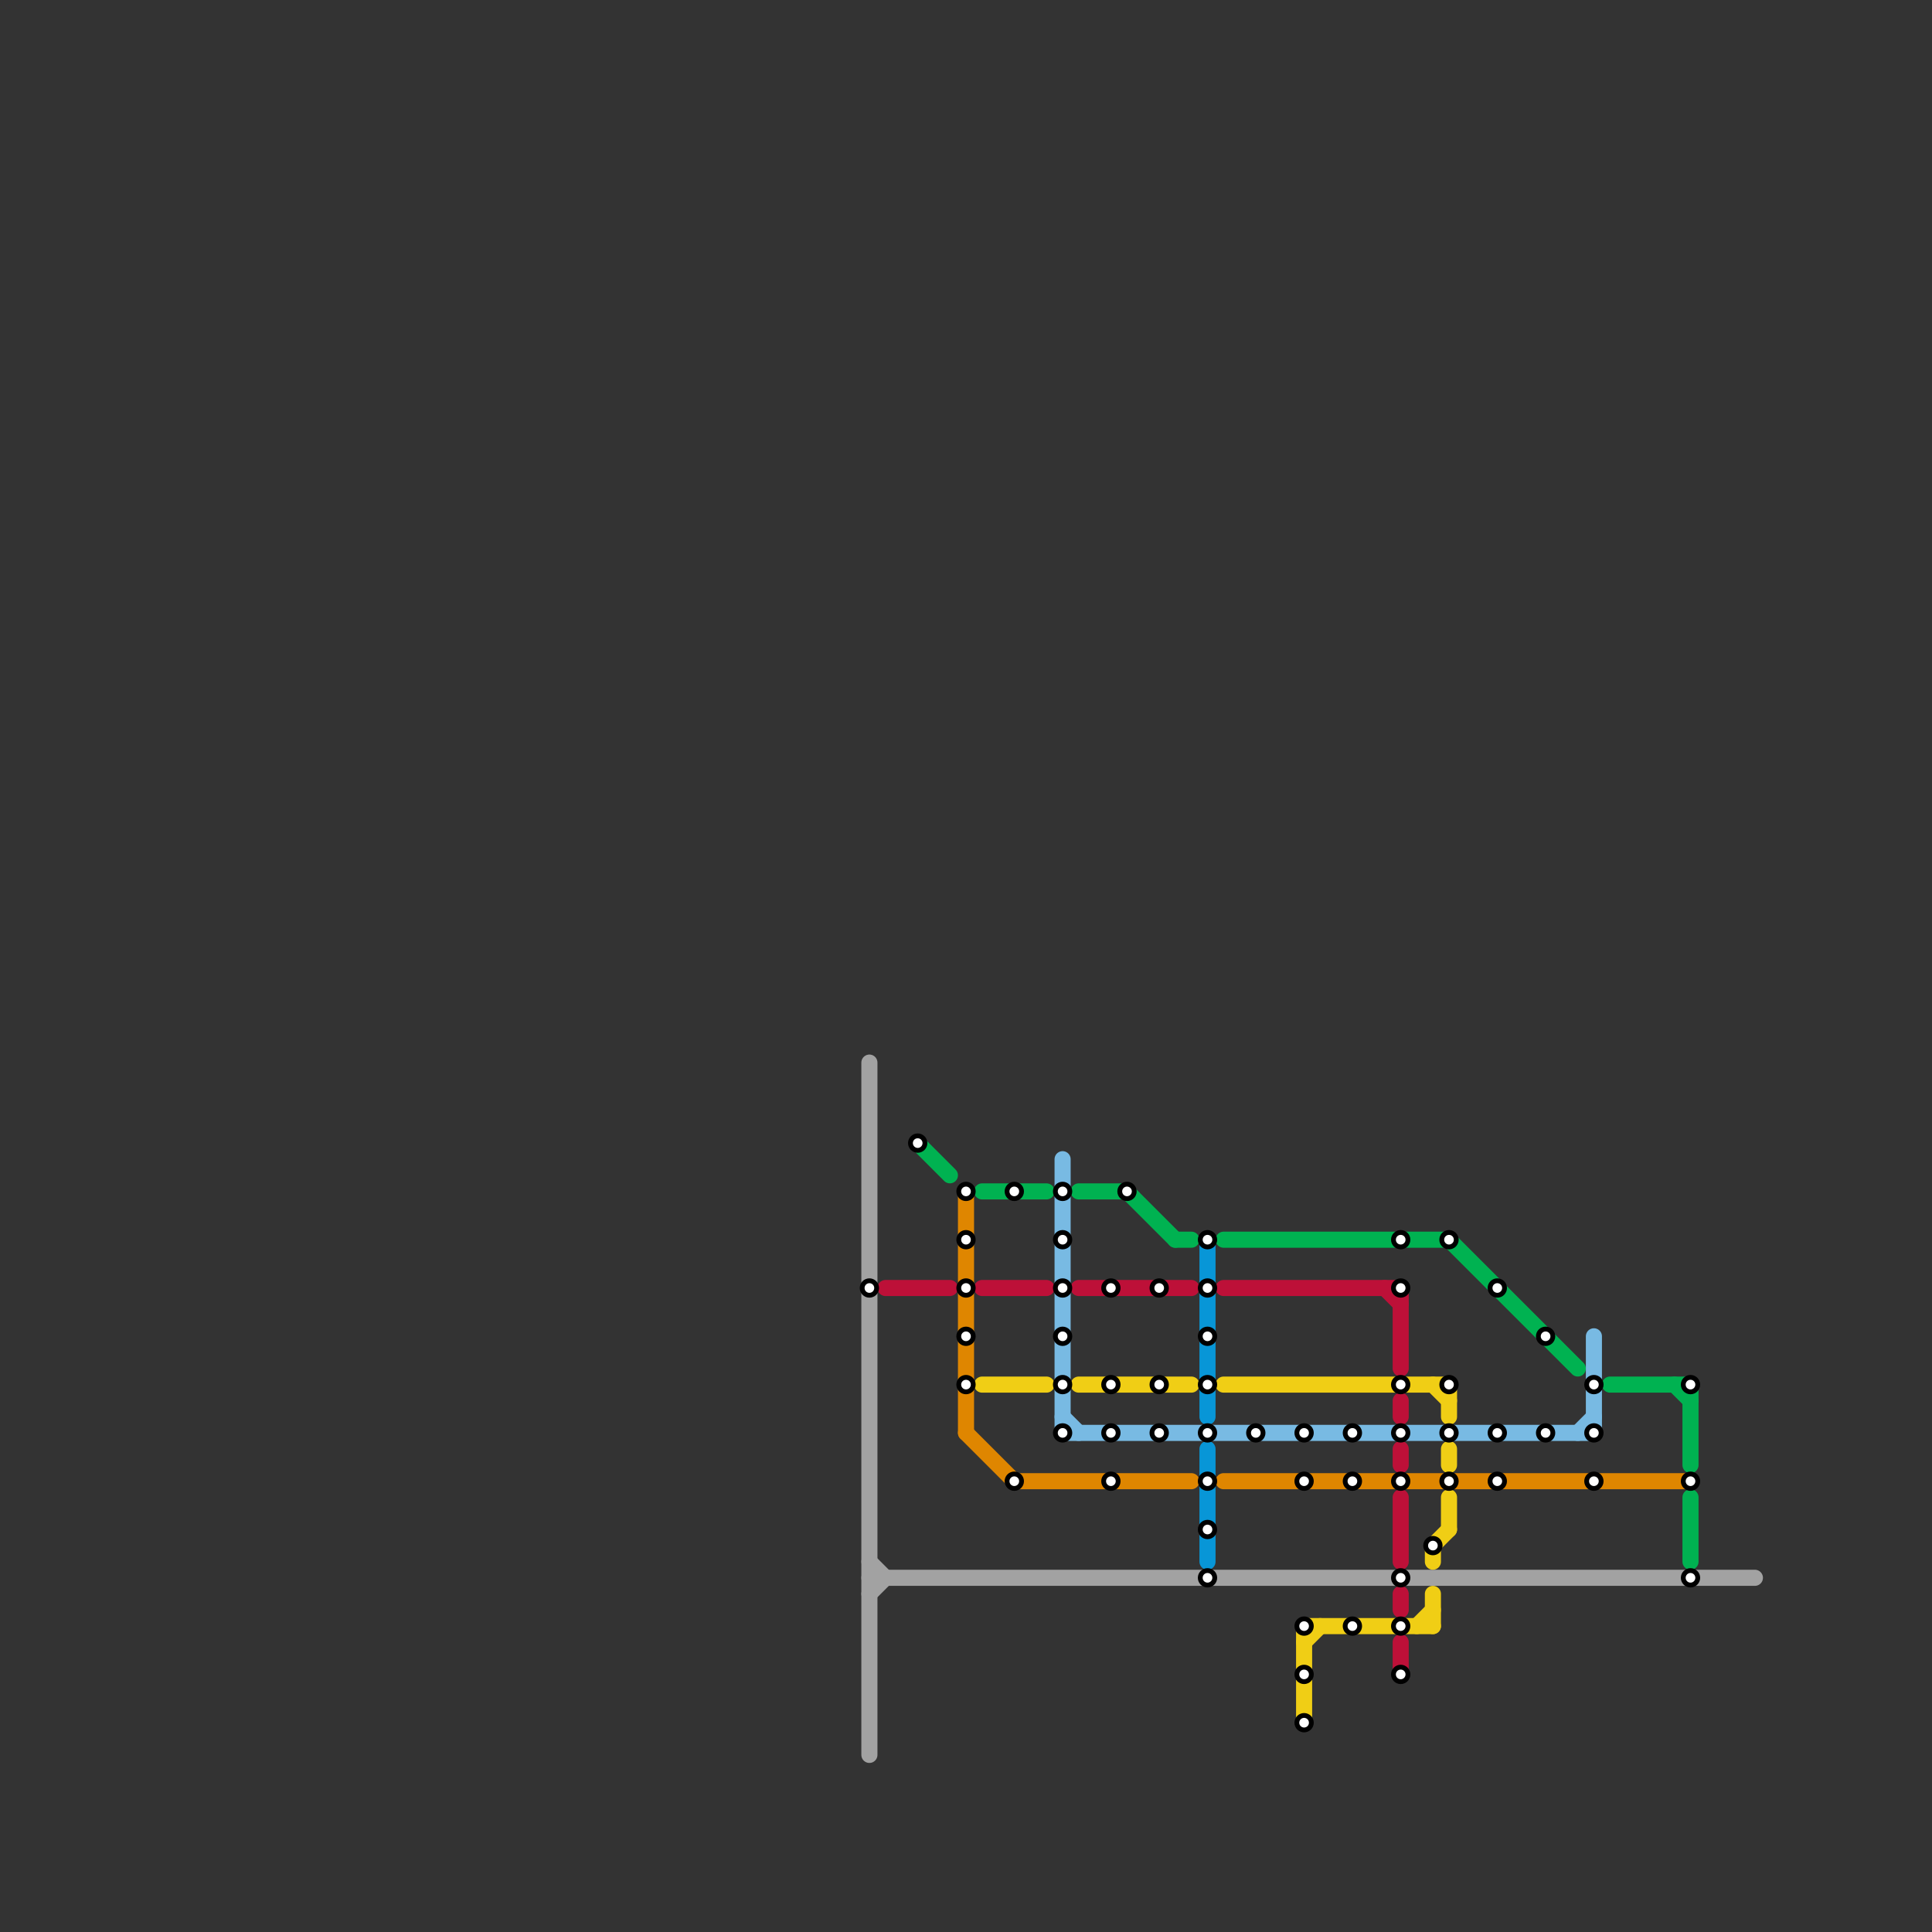 
<svg version="1.1" xmlns="http://www.w3.org/2000/svg" viewBox="0 0 120 120">
<rect x="0" y="0" width="120" height="120" fill="#333333" stroke="none"/>
<style>text { font: 1px Helvetica; font-weight: 600; white-space: pre; dominant-baseline: central; } line { stroke-width: 1; fill: none; stroke-linecap: round; stroke-linejoin: round; } .c0 { stroke: #00b251 } .c1 { stroke: #df8600 } .c2 { stroke: #a2a2a2 } .c3 { stroke: #bd1038 } .c4 { stroke: #f0ce15 } .c5 { stroke: #78bae3 } .c6 { stroke: #0896d7 }</style><defs><g id="wm-xf"><circle r="1.2" fill="#000"/><circle r="0.9" fill="#fff"/><circle r="0.6" fill="#000"/><circle r="0.3" fill="#fff"/></g><g id="wm"><circle r="0.6" fill="#000"/><circle r="0.3" fill="#fff"/></g></defs><line class="c0" x1="105" y1="93" x2="105" y2="97"/><line class="c0" x1="70" y1="74" x2="73" y2="77"/><line class="c0" x1="90" y1="77" x2="98" y2="85"/><line class="c0" x1="100" y1="86" x2="105" y2="86"/><line class="c0" x1="76" y1="77" x2="90" y2="77"/><line class="c0" x1="67" y1="74" x2="70" y2="74"/><line class="c0" x1="105" y1="86" x2="105" y2="91"/><line class="c0" x1="104" y1="86" x2="105" y2="87"/><line class="c0" x1="61" y1="74" x2="65" y2="74"/><line class="c0" x1="57" y1="71" x2="59" y2="73"/><line class="c0" x1="73" y1="77" x2="74" y2="77"/><line class="c1" x1="60" y1="74" x2="60" y2="89"/><line class="c1" x1="60" y1="89" x2="63" y2="92"/><line class="c1" x1="76" y1="92" x2="105" y2="92"/><line class="c1" x1="63" y1="92" x2="74" y2="92"/><line class="c2" x1="54" y1="98" x2="109" y2="98"/><line class="c2" x1="54" y1="97" x2="55" y2="98"/><line class="c2" x1="54" y1="99" x2="55" y2="98"/><line class="c2" x1="54" y1="66" x2="54" y2="109"/><line class="c3" x1="55" y1="80" x2="59" y2="80"/><line class="c3" x1="67" y1="80" x2="74" y2="80"/><line class="c3" x1="76" y1="80" x2="87" y2="80"/><line class="c3" x1="86" y1="80" x2="87" y2="81"/><line class="c3" x1="87" y1="80" x2="87" y2="85"/><line class="c3" x1="61" y1="80" x2="65" y2="80"/><line class="c3" x1="87" y1="99" x2="87" y2="100"/><line class="c3" x1="87" y1="87" x2="87" y2="88"/><line class="c3" x1="87" y1="90" x2="87" y2="91"/><line class="c3" x1="87" y1="102" x2="87" y2="104"/><line class="c3" x1="87" y1="93" x2="87" y2="97"/><line class="c4" x1="89" y1="96" x2="89" y2="97"/><line class="c4" x1="67" y1="86" x2="74" y2="86"/><line class="c4" x1="76" y1="86" x2="90" y2="86"/><line class="c4" x1="90" y1="86" x2="90" y2="88"/><line class="c4" x1="61" y1="86" x2="65" y2="86"/><line class="c4" x1="89" y1="99" x2="89" y2="101"/><line class="c4" x1="81" y1="101" x2="81" y2="107"/><line class="c4" x1="90" y1="90" x2="90" y2="91"/><line class="c4" x1="90" y1="93" x2="90" y2="95"/><line class="c4" x1="89" y1="86" x2="90" y2="87"/><line class="c4" x1="81" y1="101" x2="89" y2="101"/><line class="c4" x1="89" y1="96" x2="90" y2="95"/><line class="c4" x1="88" y1="101" x2="89" y2="100"/><line class="c4" x1="81" y1="102" x2="82" y2="101"/><line class="c5" x1="98" y1="89" x2="99" y2="88"/><line class="c5" x1="66" y1="72" x2="66" y2="89"/><line class="c5" x1="66" y1="88" x2="67" y2="89"/><line class="c5" x1="66" y1="89" x2="99" y2="89"/><line class="c5" x1="99" y1="83" x2="99" y2="89"/><line class="c6" x1="75" y1="77" x2="75" y2="88"/><line class="c6" x1="75" y1="90" x2="75" y2="97"/>

<use x="105" y="86" href="#wm"/><use x="105" y="92" href="#wm"/><use x="105" y="98" href="#wm"/><use x="54" y="80" href="#wm"/><use x="57" y="71" href="#wm"/><use x="60" y="74" href="#wm"/><use x="60" y="77" href="#wm"/><use x="60" y="80" href="#wm"/><use x="60" y="83" href="#wm"/><use x="60" y="86" href="#wm"/><use x="63" y="74" href="#wm"/><use x="63" y="92" href="#wm"/><use x="66" y="74" href="#wm"/><use x="66" y="77" href="#wm"/><use x="66" y="80" href="#wm"/><use x="66" y="83" href="#wm"/><use x="66" y="86" href="#wm"/><use x="66" y="89" href="#wm"/><use x="69" y="80" href="#wm"/><use x="69" y="86" href="#wm"/><use x="69" y="89" href="#wm"/><use x="69" y="92" href="#wm"/><use x="70" y="74" href="#wm"/><use x="72" y="80" href="#wm"/><use x="72" y="86" href="#wm"/><use x="72" y="89" href="#wm"/><use x="75" y="77" href="#wm"/><use x="75" y="80" href="#wm"/><use x="75" y="83" href="#wm"/><use x="75" y="86" href="#wm"/><use x="75" y="89" href="#wm"/><use x="75" y="92" href="#wm"/><use x="75" y="95" href="#wm"/><use x="75" y="98" href="#wm"/><use x="78" y="89" href="#wm"/><use x="81" y="101" href="#wm"/><use x="81" y="104" href="#wm"/><use x="81" y="107" href="#wm"/><use x="81" y="89" href="#wm"/><use x="81" y="92" href="#wm"/><use x="84" y="101" href="#wm"/><use x="84" y="89" href="#wm"/><use x="84" y="92" href="#wm"/><use x="87" y="101" href="#wm"/><use x="87" y="104" href="#wm"/><use x="87" y="77" href="#wm"/><use x="87" y="80" href="#wm"/><use x="87" y="86" href="#wm"/><use x="87" y="89" href="#wm"/><use x="87" y="92" href="#wm"/><use x="87" y="98" href="#wm"/><use x="89" y="96" href="#wm"/><use x="90" y="77" href="#wm"/><use x="90" y="86" href="#wm"/><use x="90" y="89" href="#wm"/><use x="90" y="92" href="#wm"/><use x="93" y="80" href="#wm"/><use x="93" y="89" href="#wm"/><use x="93" y="92" href="#wm"/><use x="96" y="83" href="#wm"/><use x="96" y="89" href="#wm"/><use x="99" y="86" href="#wm"/><use x="99" y="89" href="#wm"/><use x="99" y="92" href="#wm"/>
</svg>

